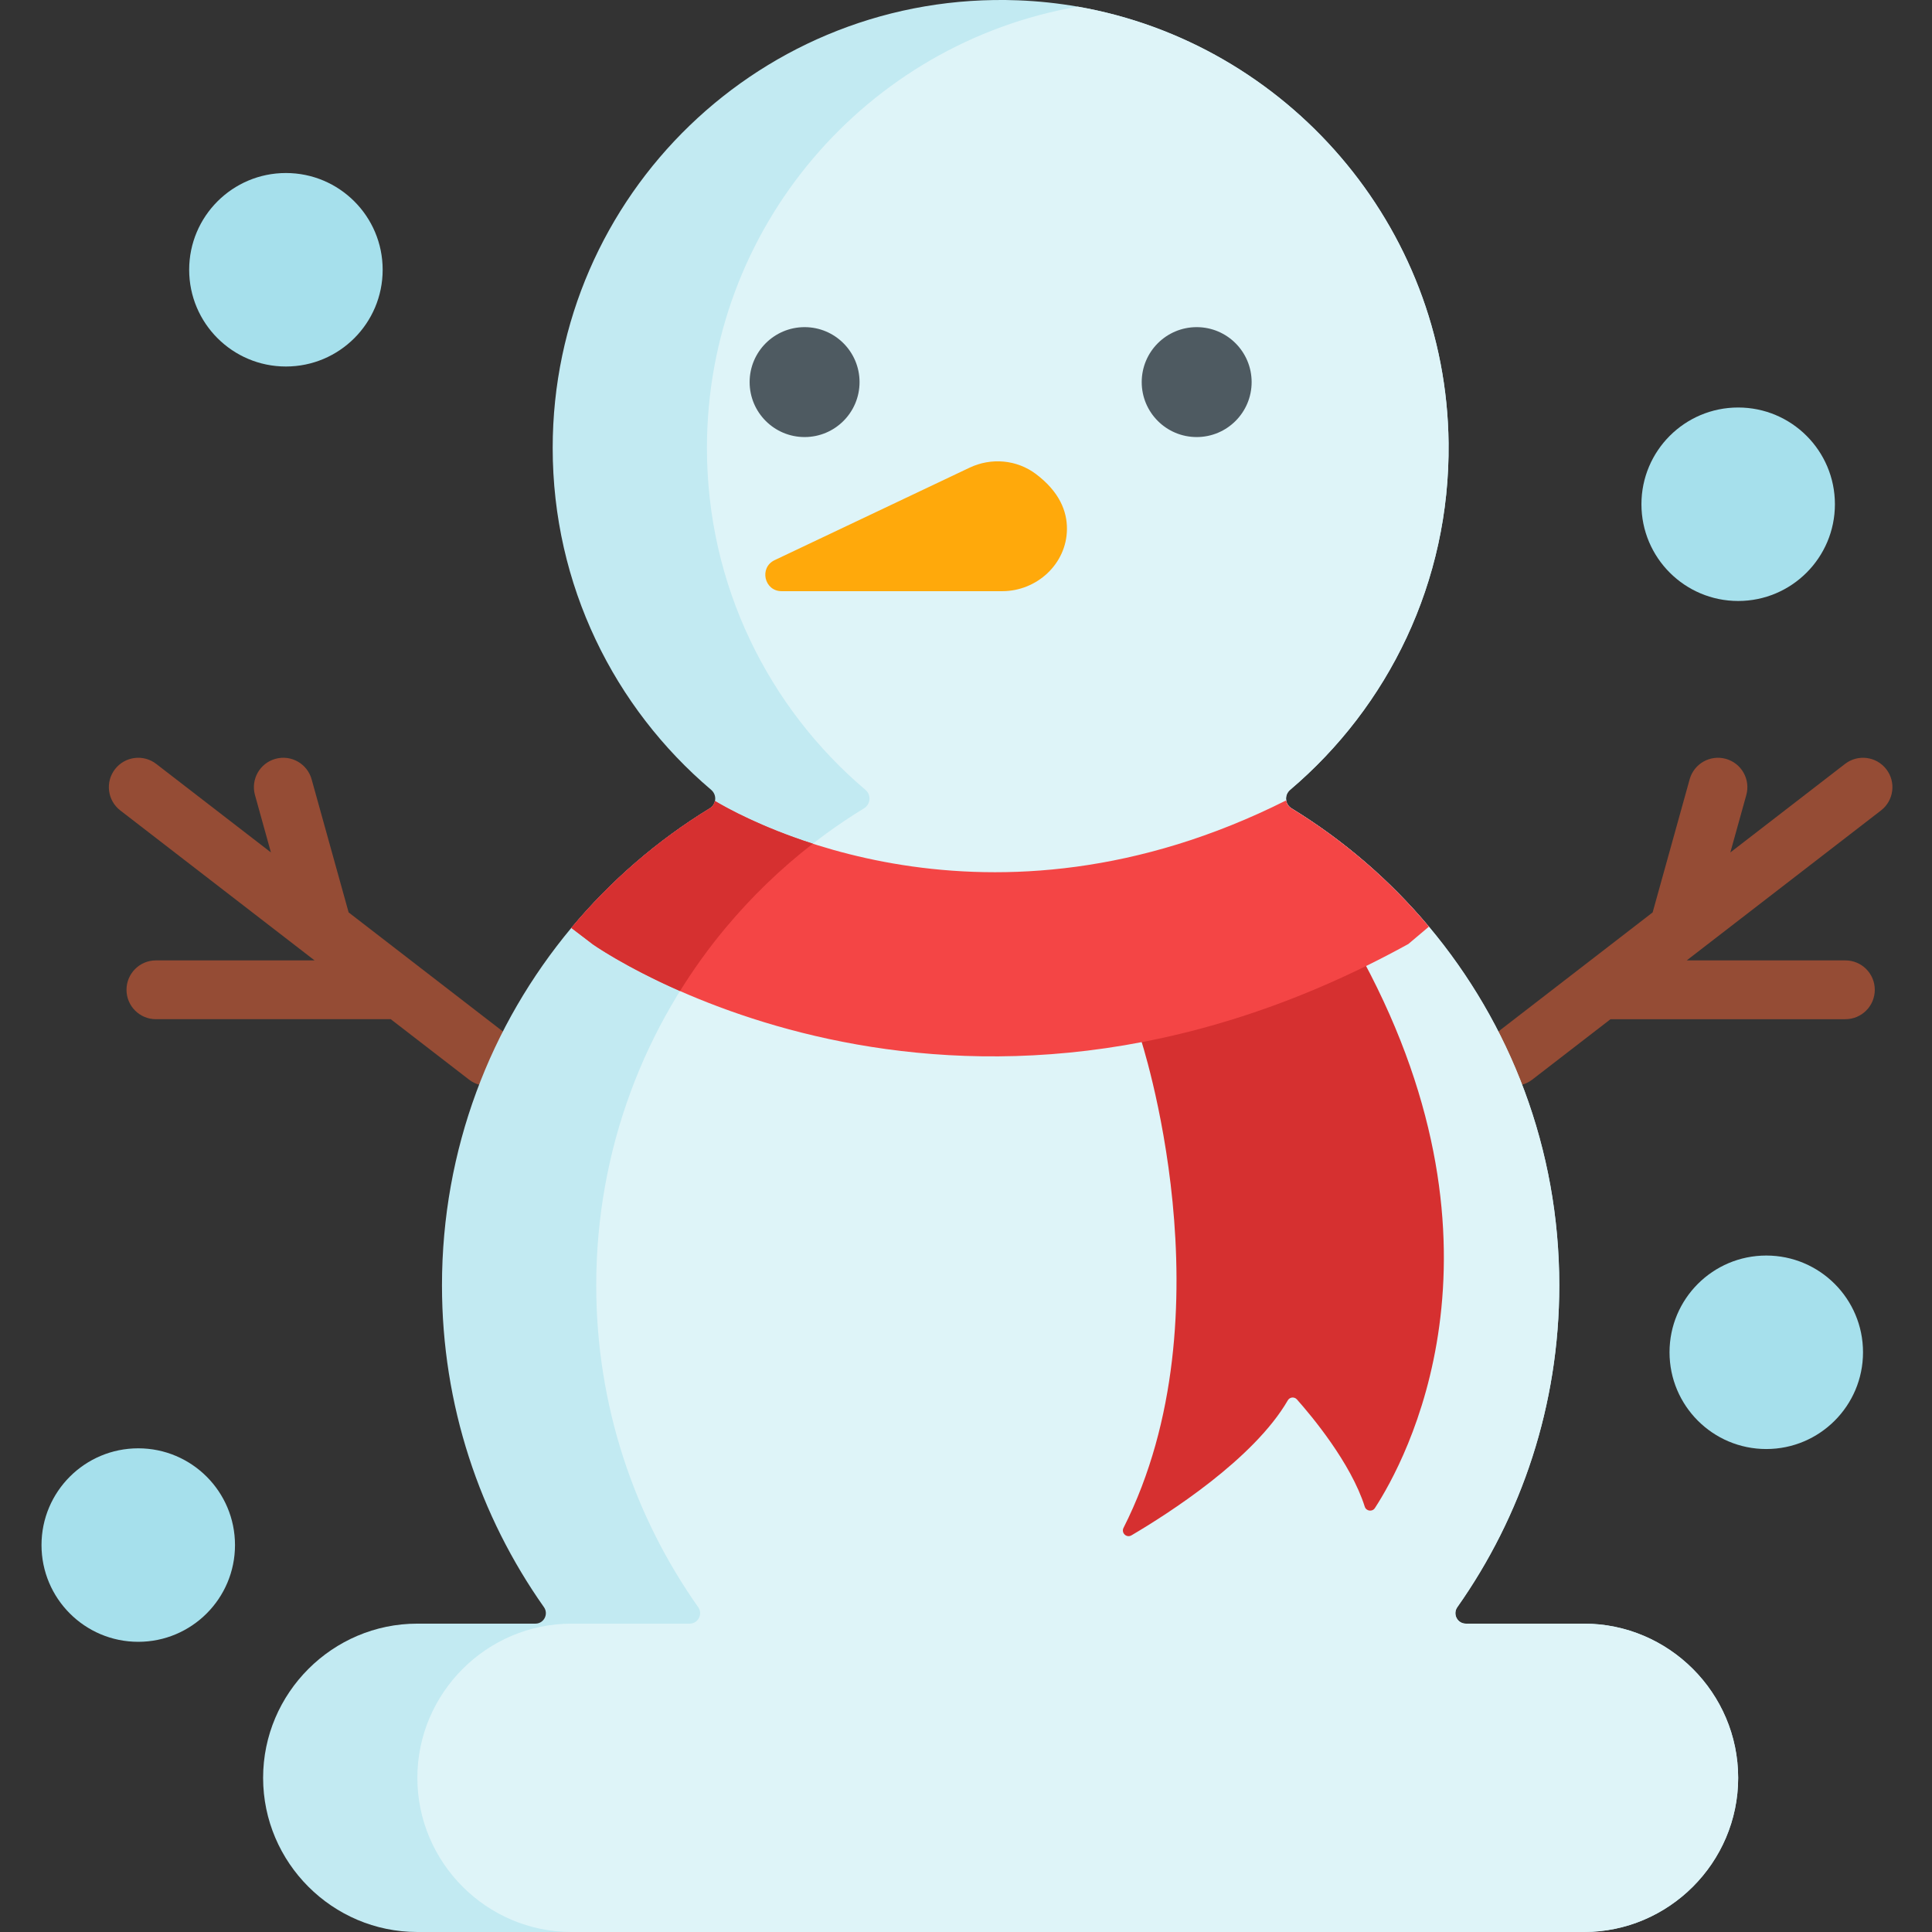 <svg height="512pt" viewBox="-11 0 512 512" width="512pt" xmlns="http://www.w3.org/2000/svg"><rect x="-11" y="0" width="512" height="512" fill="#333333" stroke="none"/><path d="m488.887 203.848c-2.629-3.406-7.523-4.035-10.93-1.406l-30.398 23.465 4.227-15.211c1.152-4.145-1.273-8.441-5.418-9.594-4.145-1.152-8.441 1.277-9.594 5.422l-9.809 35.273-41.441 31.988c-3.406 2.629-4.035 7.52-1.406 10.926 2.621 3.398 7.512 4.047 10.93 1.41l20.758-16.023h62.238c4.305 0 7.793-3.488 7.793-7.793 0-4.301-3.488-7.789-7.793-7.789h-42.047l51.484-39.738c3.406-2.629 4.035-7.523 1.406-10.93zm0 0" fill="#954c35"/><path d="m122.832 273.785-41.441-31.988-9.809-35.273c-1.152-4.145-5.445-6.578-9.594-5.422-4.145 1.152-6.57 5.449-5.418 9.594l4.227 15.207-30.398-23.461c-3.406-2.629-8.301-2-10.93 1.406s-1.996 8.301 1.41 10.93l51.484 39.738h-42.051c-4.301 0-7.789 3.488-7.789 7.789 0 4.305 3.488 7.793 7.789 7.793h62.238l20.762 16.023c3.422 2.641 8.312 1.98 10.926-1.41 2.633-3.406 2-8.297-1.406-10.926zm0 0" fill="#954c35"/><path d="m449.633 471.141c0 22.473-18.391 40.859-40.859 40.859h-309.188c-11.23 0-21.453-4.59-28.859-12-7.41-7.406-12-17.629-12-28.859 0-22.469 18.387-40.859 40.859-40.859h31.301c2.254 0 3.562-2.543 2.254-4.383-17.008-24.113-27.012-53.523-27.012-85.27 0-36.039 12.871-69.055 34.273-94.723 10.387-12.457 22.793-23.188 36.691-31.688.75-.457 1.215-1.172 1.383-1.941.23-1.039-.105-2.191-1.008-2.961-25.691-21.773-42-54.281-42-90.602 0-67.098 55.66-121.191 123.332-118.629 5.371.211 10.648.77 15.812 1.676 55.371 9.66 97.652 58.031 98.277 115.637.395 36.848-16 69.871-41.992 91.918-.859.727-1.203 1.797-1.039 2.793.125.844.605 1.621 1.402 2.109 13.777 8.426 26.078 19.031 36.414 31.352 21.566 25.715 34.551 58.863 34.551 95.059 0 31.746-10.004 61.156-27.008 85.27-1.309 1.84 0 4.383 2.254 4.383h31.301c11.23 0 21.453 4.594 28.859 12s12 17.629 12 28.859zm0 0" fill="#c2eaf2"/><path d="m449.633 471.141c0 22.473-18.391 40.859-40.859 40.859h-268.309c-11.23 0-21.453-4.59-28.859-12-7.406-7.406-12-17.629-12-28.859 0-22.469 18.387-40.859 40.859-40.859h31.301c2.254 0 3.562-2.543 2.254-4.383-17.004-24.113-27.012-53.523-27.012-85.27 0-36.039 12.875-69.055 34.273-94.723 10.391-12.457 22.793-23.188 36.691-31.688.75-.457 1.219-1.172 1.383-1.941.23-1.039-.102-2.191-1.008-2.961-25.691-21.773-42-54.281-42-90.602 0-58.59 42.449-107.262 98.266-116.953 55.371 9.66 97.652 58.031 98.277 115.637.395 36.848-16 69.871-41.992 91.918-.859.727-1.203 1.797-1.039 2.793.125.844.605 1.621 1.402 2.109 13.777 8.426 26.078 19.031 36.414 31.352 21.566 25.715 34.551 58.863 34.551 95.059 0 31.746-10.004 61.156-27.008 85.27-1.309 1.84 0 4.383 2.254 4.383h31.301c11.23 0 21.453 4.594 28.859 12s12 17.629 12 28.859zm0 0" fill="#def4f8"/><path d="m216.789 101.262c0 8.043-6.52 14.562-14.562 14.562-8.043 0-14.566-6.52-14.566-14.562 0-8.047 6.523-14.566 14.566-14.566 8.043 0 14.562 6.52 14.562 14.566zm0 0" fill="#4e5a61"/><path d="m320.695 101.262c0 8.043-6.52 14.562-14.562 14.562-8.043 0-14.566-6.52-14.566-14.562 0-8.047 6.523-14.566 14.566-14.566 8.043 0 14.562 6.52 14.562 14.566zm0 0" fill="#4e5a61"/><path d="m350.297 254.621-59.141 20.25s24.367 73.109-4.406 130.02c-.684 1.352.793 2.758 2.098 1.992 9.723-5.719 32.41-20.207 41.434-35.777.512-.891 1.738-1.008 2.418-.242 3.84 4.32 14.301 16.809 17.977 28.418.383 1.211 1.996 1.43 2.688.367 8.164-12.555 38.359-67.762-3.066-145.027zm0 0" fill="#d63030"/><path d="m245.973 123.93-51.688 24.516c-4.16 1.977-2.754 8.223 1.852 8.223h58.453c9.199 0 17.09-7.242 17.164-16.445.039-4.734-1.977-9.895-8.227-14.605-5.051-3.809-11.84-4.398-17.555-1.688zm0 0" fill="#ffa90b"/><g fill="#a6e0ec"><path d="m90.41 71.492c0 14.16-11.48 25.637-25.641 25.637-14.16 0-25.637-11.477-25.637-25.637 0-14.16 11.477-25.641 25.637-25.641 14.16 0 25.641 11.48 25.641 25.641zm0 0"/><path d="m475.27 133.629c0 14.16-11.477 25.637-25.637 25.637-14.16 0-25.637-11.477-25.637-25.637s11.477-25.637 25.637-25.637c14.16 0 25.637 11.477 25.637 25.637zm0 0"/><path d="m51.277 409.457c0 14.16-11.48 25.641-25.641 25.641-14.156 0-25.637-11.48-25.637-25.641 0-14.16 11.48-25.637 25.637-25.637 14.16 0 25.641 11.477 25.641 25.637zm0 0"/><path d="m482.719 358.367c0 14.16-11.48 25.641-25.637 25.641-14.16 0-25.641-11.48-25.641-25.641 0-14.16 11.48-25.637 25.641-25.637 14.156 0 25.637 11.477 25.637 25.637zm0 0"/></g><path d="m367.676 245.57-5.453 4.605c-121.59 66.941-216.086.102-216.086.102l-5.734-4.371c10.387-12.457 22.793-23.188 36.691-31.688.75-.457 1.215-1.172 1.383-1.941 9.672 5.754 72.348 39.527 151.383-.168.125.844.605 1.621 1.402 2.109 13.777 8.426 26.078 19.031 36.414 31.352zm0 0" fill="#f44545"/><path d="m178.477 212.277c-.168.77-.633 1.484-1.383 1.941-13.898 8.5-26.305 19.23-36.691 31.688l5.734 4.371s8.27 5.852 23.074 12.363c3.637-5.871 7.664-11.457 12.07-16.734 6.879-8.238 14.629-15.73 23.117-22.316-13.609-4.375-22.703-9.402-25.922-11.312zm0 0" fill="#d63030"/></svg>